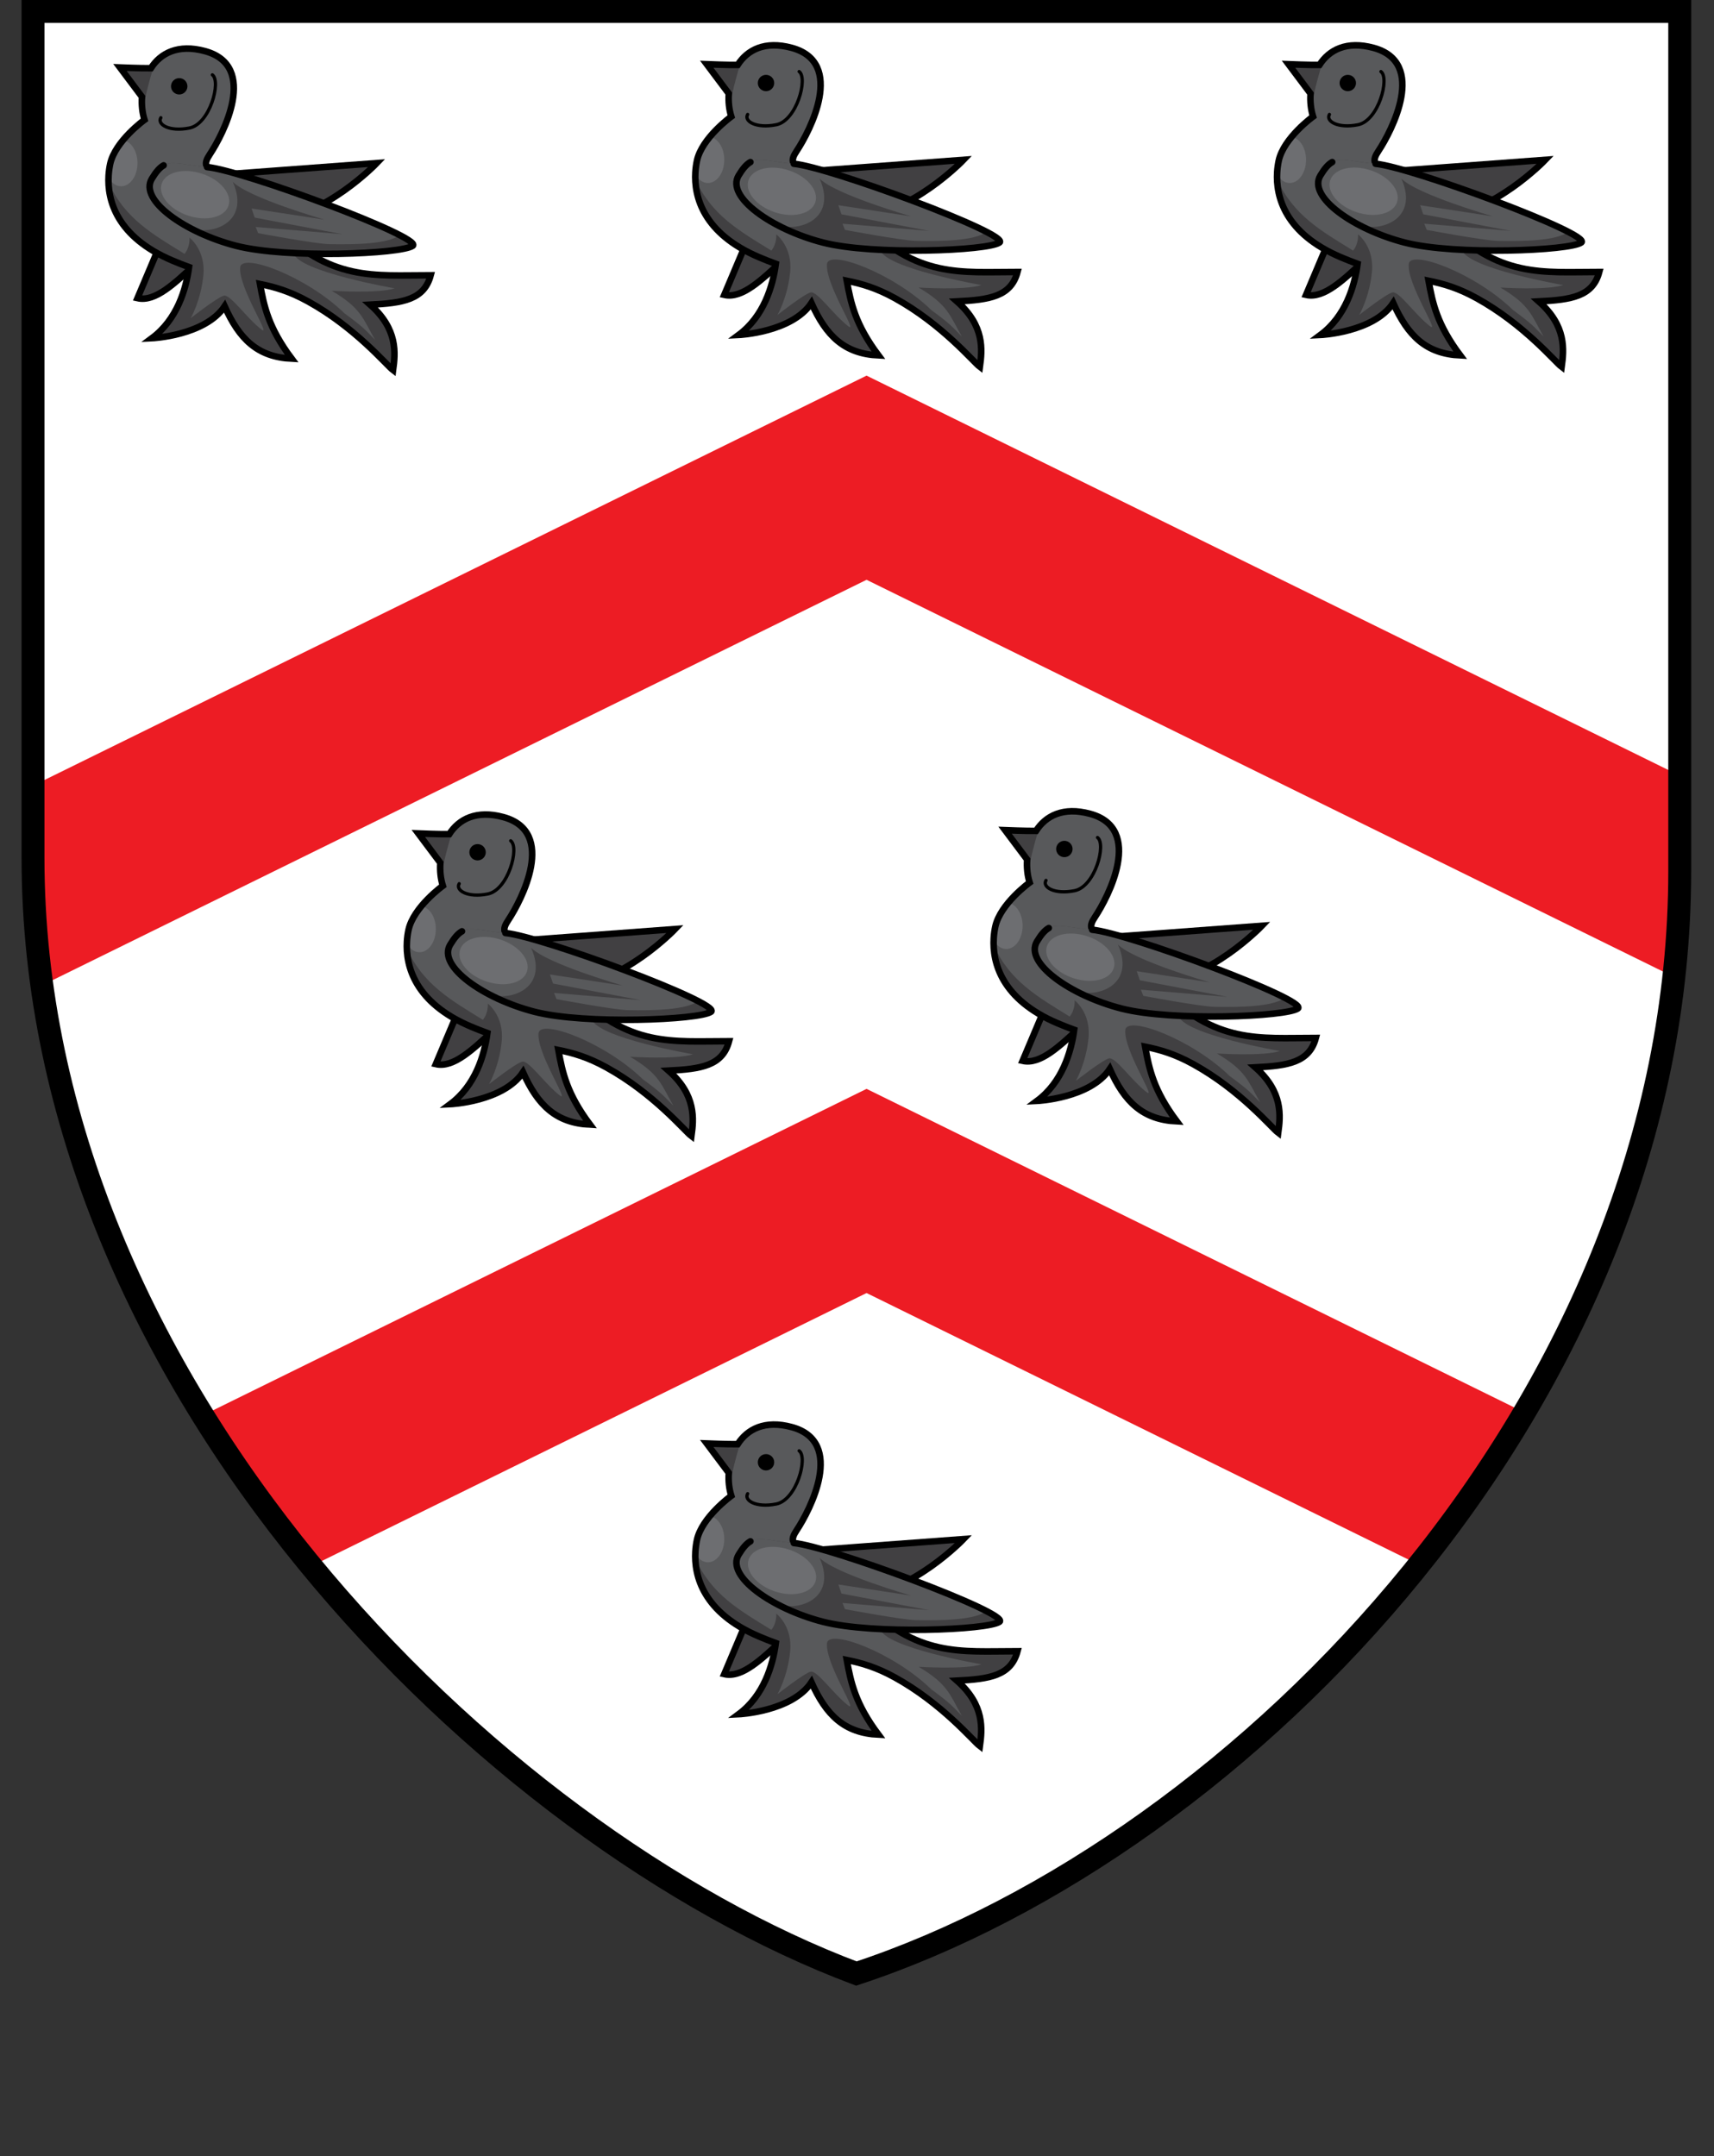 <?xml version="1.0" encoding="utf-8"?>
<!-- Generator: Adobe Illustrator 15.0.0, SVG Export Plug-In  -->
<!DOCTYPE svg PUBLIC "-//W3C//DTD SVG 1.1//EN" "http://www.w3.org/Graphics/SVG/1.1/DTD/svg11.dtd">
<svg version="1.1"
	 xmlns="http://www.w3.org/2000/svg" xmlns:xlink="http://www.w3.org/1999/xlink" xmlns:a="http://ns.adobe.com/AdobeSVGViewerExtensions/3.0/"
	 x="0px" y="0px" width="524px" height="659px" viewBox="0 0 524 659" enable-background="new 0 0 524 659" xml:space="preserve">
<rect x="0" y="0" width="524" height="659" fill="#333333" stroke="none"/>
<defs>
</defs>
<linearGradient id="SVGID_3_" gradientUnits="userSpaceOnUse" x1="37.789" y1="515.304" x2="92.683" y2="536.376">
	<stop  offset="0" style="stop-color:#8B5E3C"/>
	<stop  offset="0.497" style="stop-color:#FDC060"/>
</linearGradient>
<path display="none" fill="url(#SVGID_3_)" stroke="#000000" stroke-width="3" stroke-miterlimit="10" d="M109.092,493.628l-72,70
	c0,0-13.53,0.171-11-15s23-55,23-55s1-8,21-9S109.092,493.628,109.092,493.628z"/>
<linearGradient id="SVGID_4_" gradientUnits="userSpaceOnUse" x1="430.929" y1="536.376" x2="485.824" y2="515.304">
	<stop  offset="0.503" style="stop-color:#FDC060"/>
	<stop  offset="1" style="stop-color:#8B5E3C"/>
</linearGradient>
<path display="none" fill="url(#SVGID_4_)" stroke="#000000" stroke-width="3" stroke-miterlimit="10" d="M414.52,493.628l72,70
	c0,0,13.529,0.171,11-15s-23-55-23-55s-1-8-21-9S414.52,493.628,414.52,493.628z"/>
<linearGradient id="SVGID_5_" gradientUnits="userSpaceOnUse" x1="1.5" y1="461.128" x2="107.092" y2="461.128">
	<stop  offset="0" style="stop-color:#BCBEC0"/>
	<stop  offset="0.333" style="stop-color:#E6E7E8"/>
</linearGradient>
<path display="none" fill="url(#SVGID_5_)" stroke="#000000" stroke-width="3" stroke-miterlimit="10" d="M2.092,456.628
	c0-18,7.316-28,35-28s51,8,51,8l19,57c0,0-71.883-16.141-90.941-9.07S2.092,456.628,2.092,456.628z"/>
<linearGradient id="SVGID_6_" gradientUnits="userSpaceOnUse" x1="416.52" y1="461.128" x2="522.112" y2="461.128">
	<stop  offset="0.632" style="stop-color:#E6E7E8"/>
	<stop  offset="0.687" style="stop-color:#DBDCDD"/>
	<stop  offset="0.793" style="stop-color:#CACBCD"/>
	<stop  offset="0.898" style="stop-color:#BFC1C3"/>
	<stop  offset="1" style="stop-color:#BCBEC0"/>
</linearGradient>
<path display="none" fill="url(#SVGID_6_)" stroke="#000000" stroke-width="3" stroke-miterlimit="10" d="M521.52,456.628
	c0-18-7.316-28-35-28s-51,8-51,8l-19,57c0,0,71.883-16.141,90.941-9.07S521.52,456.628,521.52,456.628z"/>
<path display="none" fill="#FBB040" stroke="#000000" stroke-width="3" stroke-miterlimit="10" d="M2.092,456.628c0,0,8,6,23,6
	c9.731,10.067,11,32,11,58.345c-25-1.345-34-19.345-34-48.345S2.092,456.628,2.092,456.628z"/>
<path display="none" fill="#FBB040" stroke="#000000" stroke-width="3" stroke-miterlimit="10" d="M521.52,456.628c0,0-8,6-23,6
	c-9.731,10.067-11,32-11,58.345c25-1.345,34-19.345,34-48.345S521.52,456.628,521.52,456.628z"/>
<g>
	<defs>
		<path id="SVGID_2_" d="M261.113,3.5H10.092c0,0,0,138.937,0,258.714c0,161.081,140,299,251.714,341
			c118.286-39,251.714-175.92,251.714-337c0-119.778,0-262.714,0-262.714H261.113z"/>
	</defs>
	<use xlink:href="#SVGID_2_"  overflow="visible" fill="#FFFFFF"/>
	<clipPath id="SVGID_7_">
		<use xlink:href="#SVGID_2_"  overflow="visible"/>
	</clipPath>
	<polygon clip-path="url(#SVGID_7_)" fill="#ED1C24" points="10.092,520.529 264.923,395.215 513.52,517.464 513.52,455.06 
		264.923,332.811 10.092,458.125 	"/>
	<polygon clip-path="url(#SVGID_7_)" fill="#ED1C24" points="10.092,302.53 264.923,177.215 513.52,299.464 513.52,237.06 
		264.923,114.811 10.092,240.125 	"/>
	<g clip-path="url(#SVGID_7_)">
		<g>
			<path fill="#414042" stroke="#000000" stroke-width="2" stroke-miterlimit="10" d="M399.282,90.128l15.642-37l57.5-4.272
				c0,0-16.02,16.77-32.76,17.521S410.14,92.628,399.282,90.128z"/>
			<path fill="#414042" d="M488.923,83.128c-17.5,0-30.486,2-47.993-15.5s-23.507-15.5-19.507-21.5s15-27-1.5-31.5
				c-8.229-2.244-13.597,0.611-16.539,5.216c-2.827,0.049-9.461-0.216-9.461-0.216l6.729,8.972
				c-0.166,2.466,0.103,4.909,0.771,7.028c0,0-9,6.5-10.5,13.5c-0.222,1.034-0.399,2.22-0.478,3.519
				c-0.449,7.496,2.431,18.737,19.478,25.981c1.808,0.768,3.506,1.432,5.115,2.014c-0.934,6.852-3.672,16.037-11.365,21.736
				c0,0,16.25-0.75,22.25-9.75c4.5,10,10,15.5,20.5,16c-7.135-9.514-8.456-16.042-9.693-22.822
				c4.566,0.922,9.065,2.217,14.693,5.322c14.5,8,24,19.5,26,21c0.712-5.189,1.5-12.5-7-20
				C480.423,91.628,486.923,90.628,488.923,83.128z"/>
			<path fill="#58595B" d="M458.673,87.878c0,0,14.25,0.922,19.25-0.75c0,0-29.25-5.021-31-10.771
				c-0.088-0.288-0.24-3.345-0.426-3.691c-1.811-1.471-3.661-3.133-5.567-5.038c-17.507-17.5-23.507-15.5-19.507-21.5
				s15-27-1.5-31.5c-7.217-1.968-12.231-0.014-15.341,3.602c-1.776,5.399-3.257,11.733-3.749,14.712
				c0.138,0.931,0.322,1.839,0.59,2.686c0,0-9,6.5-10.5,13.5c-0.222,1.034-0.399,2.22-0.478,3.519
				c-0.041,0.682-0.03,2.135-0.03,2.135c5.008,11.096,13.646,15.88,23.258,21.815c1.768-2.197,1.5-4.969,1.5-4.969s5,3.75,4.25,11.5
				s-3.875,13.125-3.875,13.125s8.125-6.375,10.125-6.875s6.889,6.774,11.5,10.328c3.233,2.49-7-12.713-6.5-18.963
				c0.374-4.678,20.248,2.688,31.875,14.01c6.178,4.529,6.413,5.138,9.375,8.125C468.173,96.378,467.775,93.249,458.673,87.878z"/>
			<path fill="#6D6E71" d="M394.871,41.824c-1.788,2.159-3.389,4.696-3.947,7.304c-0.222,1.034-0.399,2.22-0.478,3.519
				c-0.011,0.183-0.019,0.421-0.022,0.671c0.914,1.597,2.308,2.619,3.87,2.619c2.755,0,4.988-3.171,4.988-7.082
				C399.282,45.221,397.353,42.23,394.871,41.824z"/>
			<path fill="none" stroke="#000000" stroke-width="2" stroke-miterlimit="10" d="M488.923,83.128c-17.5,0-30.486,2-47.993-15.5
				s-23.507-15.5-19.507-21.5s15-27-1.5-31.5c-8.229-2.244-13.597,0.611-16.539,5.216c-2.827,0.049-9.461-0.216-9.461-0.216
				l6.729,8.972c-0.166,2.466,0.103,4.909,0.771,7.028c0,0-9,6.5-10.5,13.5c-0.222,1.034-0.399,2.22-0.478,3.519
				c-0.449,7.496,2.431,18.737,19.478,25.981c1.808,0.768,3.506,1.432,5.115,2.014c-0.934,6.852-3.672,16.037-11.365,21.736
				c0,0,16.25-0.75,22.25-9.75c4.5,10,10,15.5,20.5,16c-7.135-9.514-8.456-16.042-9.693-22.822
				c4.566,0.922,9.065,2.217,14.693,5.322c14.5,8,24,19.5,26,21c0.712-5.189,1.5-12.5-7-20
				C480.423,91.628,486.923,90.628,488.923,83.128z"/>
			<path fill="#414042" d="M403.673,53.628c-3.997,6.583,10.25,16.5,25.75,20.5s50.5,2.5,54,0s-52.26-23.135-62.88-24.067
				S407.923,46.628,403.673,53.628z"/>
			<path fill="#58595B" d="M479.436,70.854c-12.633-6.556-50.353-20.043-58.893-20.793c-10.62-0.933-12.62-3.433-16.87,3.567
				c-2.792,4.598,2.42,10.445,11.449,14.842c5.912,2.878,19.046-0.976,13.286-13.898c4.953,4.954,28.015,11.556,28.015,11.556
				l-22.255-3.401l0.938,2.775l26.817,5.076l-26.5-2.2l0.75,1.887c0,0,17.522,3.281,21.75,3.363
				C465.917,73.783,475.949,73.579,479.436,70.854z"/>
			
				<ellipse transform="matrix(0.95 0.312 -0.312 0.95 39.093 -127.204)" fill="#6D6E71" cx="416.892" cy="58.512" rx="10.75" ry="6.75"/>
			<path fill="none" stroke="#000000" stroke-width="2" stroke-linecap="round" stroke-linejoin="round" stroke-miterlimit="10" d="
				M407.275,49.542c-1.199,0.678-2.294,1.932-3.602,4.086c-3.997,6.583,10.25,16.5,25.75,20.5s50.5,2.5,54,0
				s-52.26-23.135-62.88-24.067"/>
			<ellipse cx="412.041" cy="25.378" rx="2.509" ry="2.5"/>
			<path fill="none" stroke="#000000" stroke-linecap="round" stroke-miterlimit="10" d="M422.173,21.878c2.75,2-0.75,15-7,16.25
				s-9.961-1.145-8.75-3.145"/>
		</g>
		<g>
			<path fill="#414042" stroke="#000000" stroke-width="2" stroke-miterlimit="10" d="M221.424,90.128l15.642-37l57.5-4.272
				c0,0-16.02,16.77-32.76,17.521S232.283,92.628,221.424,90.128z"/>
			<path fill="#414042" d="M311.066,83.128c-17.5,0-30.486,2-47.993-15.5s-23.507-15.5-19.507-21.5s15-27-1.5-31.5
				c-8.229-2.244-13.597,0.611-16.539,5.216c-2.827,0.049-9.461-0.216-9.461-0.216l6.729,8.972
				c-0.166,2.466,0.103,4.909,0.771,7.028c0,0-9,6.5-10.5,13.5c-0.222,1.034-0.399,2.22-0.478,3.519
				c-0.449,7.496,2.431,18.737,19.478,25.981c1.808,0.768,3.506,1.432,5.115,2.014c-0.934,6.852-3.672,16.037-11.365,21.736
				c0,0,16.25-0.75,22.25-9.75c4.5,10,10,15.5,20.5,16c-7.135-9.514-8.456-16.042-9.693-22.822
				c4.566,0.922,9.065,2.217,14.693,5.322c14.5,8,24,19.5,26,21c0.712-5.189,1.5-12.5-7-20
				C302.566,91.628,309.066,90.628,311.066,83.128z"/>
			<path fill="#58595B" d="M280.816,87.878c0,0,14.25,0.922,19.25-0.75c0,0-29.25-5.021-31-10.771
				c-0.088-0.288-0.24-3.345-0.426-3.691c-1.811-1.471-3.661-3.133-5.567-5.038c-17.507-17.5-23.507-15.5-19.507-21.5
				s15-27-1.5-31.5c-7.217-1.968-12.231-0.014-15.341,3.602c-1.776,5.399-3.257,11.733-3.749,14.712
				c0.138,0.931,0.322,1.839,0.59,2.686c0,0-9,6.5-10.5,13.5c-0.222,1.034-0.399,2.22-0.478,3.519
				c-0.041,0.682-0.03,2.135-0.03,2.135c5.008,11.096,13.646,15.88,23.258,21.815c1.768-2.197,1.5-4.969,1.5-4.969s5,3.75,4.25,11.5
				s-3.875,13.125-3.875,13.125s8.125-6.375,10.125-6.875s6.889,6.774,11.5,10.328c3.233,2.49-7-12.713-6.5-18.963
				c0.374-4.678,20.248,2.688,31.875,14.01c6.178,4.529,6.413,5.138,9.375,8.125C290.316,96.378,289.917,93.249,280.816,87.878z"/>
			<path fill="#6D6E71" d="M217.013,41.824c-1.788,2.159-3.389,4.696-3.947,7.304c-0.222,1.034-0.399,2.22-0.478,3.519
				c-0.011,0.183-0.019,0.421-0.022,0.671c0.914,1.597,2.308,2.619,3.87,2.619c2.755,0,4.988-3.171,4.988-7.082
				C221.424,45.221,219.496,42.23,217.013,41.824z"/>
			<path fill="none" stroke="#000000" stroke-width="2" stroke-miterlimit="10" d="M311.066,83.128c-17.5,0-30.486,2-47.993-15.5
				s-23.507-15.5-19.507-21.5s15-27-1.5-31.5c-8.229-2.244-13.597,0.611-16.539,5.216c-2.827,0.049-9.461-0.216-9.461-0.216
				l6.729,8.972c-0.166,2.466,0.103,4.909,0.771,7.028c0,0-9,6.5-10.5,13.5c-0.222,1.034-0.399,2.22-0.478,3.519
				c-0.449,7.496,2.431,18.737,19.478,25.981c1.808,0.768,3.506,1.432,5.115,2.014c-0.934,6.852-3.672,16.037-11.365,21.736
				c0,0,16.25-0.75,22.25-9.75c4.5,10,10,15.5,20.5,16c-7.135-9.514-8.456-16.042-9.693-22.822
				c4.566,0.922,9.065,2.217,14.693,5.322c14.5,8,24,19.5,26,21c0.712-5.189,1.5-12.5-7-20
				C302.566,91.628,309.066,90.628,311.066,83.128z"/>
			<path fill="#414042" d="M225.816,53.628c-3.997,6.583,10.25,16.5,25.75,20.5s50.5,2.5,54,0s-52.26-23.135-62.88-24.067
				S230.066,46.628,225.816,53.628z"/>
			<path fill="#58595B" d="M301.579,70.854c-12.633-6.556-50.353-20.043-58.893-20.793c-10.62-0.933-12.62-3.433-16.87,3.567
				c-2.792,4.598,2.42,10.445,11.449,14.842c5.912,2.878,19.046-0.976,13.286-13.898c4.953,4.954,28.015,11.556,28.015,11.556
				l-22.255-3.401l0.938,2.775l26.817,5.076l-26.5-2.2l0.75,1.887c0,0,17.522,3.281,21.75,3.363
				C288.06,73.783,298.091,73.579,301.579,70.854z"/>
			
				<ellipse transform="matrix(0.95 0.312 -0.312 0.95 30.206 -71.688)" fill="#6D6E71" cx="239.035" cy="58.512" rx="10.75" ry="6.75"/>
			<path fill="none" stroke="#000000" stroke-width="2" stroke-linecap="round" stroke-linejoin="round" stroke-miterlimit="10" d="
				M229.417,49.542c-1.199,0.678-2.294,1.932-3.602,4.086c-3.997,6.583,10.25,16.5,25.75,20.5s50.5,2.5,54,0
				s-52.26-23.135-62.88-24.067"/>
			<ellipse cx="234.184" cy="25.378" rx="2.509" ry="2.5"/>
			<path fill="none" stroke="#000000" stroke-linecap="round" stroke-miterlimit="10" d="M244.316,21.878c2.75,2-0.75,15-7,16.25
				s-9.961-1.145-8.75-3.145"/>
		</g>
		<g>
			<path fill="#414042" stroke="#000000" stroke-width="2" stroke-miterlimit="10" d="M221.424,511.698l15.642-37l57.5-4.271
				c0,0-16.02,16.77-32.76,17.521S232.283,514.198,221.424,511.698z"/>
			<path fill="#414042" d="M311.066,504.698c-17.5,0-30.486,2-47.993-15.5s-23.507-15.5-19.507-21.5s15-27-1.5-31.5
				c-8.229-2.244-13.597,0.611-16.539,5.217c-2.827,0.049-9.461-0.217-9.461-0.217l6.729,8.973
				c-0.166,2.466,0.103,4.908,0.771,7.027c0,0-9,6.5-10.5,13.5c-0.222,1.034-0.399,2.221-0.478,3.52
				c-0.449,7.496,2.431,18.736,19.478,25.98c1.808,0.768,3.506,1.432,5.115,2.014c-0.934,6.852-3.672,16.037-11.365,21.736
				c0,0,16.25-0.75,22.25-9.75c4.5,10,10,15.5,20.5,16c-7.135-9.514-8.456-16.041-9.693-22.822
				c4.566,0.922,9.065,2.217,14.693,5.322c14.5,8,24,19.5,26,21c0.712-5.189,1.5-12.5-7-20
				C302.566,513.198,309.066,512.198,311.066,504.698z"/>
			<path fill="#58595B" d="M280.816,509.448c0,0,14.25,0.922,19.25-0.75c0,0-29.25-5.02-31-10.77
				c-0.088-0.289-0.24-3.346-0.426-3.691c-1.811-1.471-3.661-3.133-5.567-5.039c-17.507-17.5-23.507-15.5-19.507-21.5
				s15-27-1.5-31.5c-7.217-1.967-12.231-0.014-15.341,3.603c-1.776,5.399-3.257,11.733-3.749,14.712
				c0.138,0.932,0.322,1.84,0.59,2.686c0,0-9,6.5-10.5,13.5c-0.222,1.034-0.399,2.221-0.478,3.52
				c-0.041,0.682-0.03,2.135-0.03,2.135c5.008,11.096,13.646,15.881,23.258,21.814c1.768-2.197,1.5-4.969,1.5-4.969
				s5,3.75,4.25,11.5s-3.875,13.125-3.875,13.125s8.125-6.375,10.125-6.875s6.889,6.775,11.5,10.328c3.233,2.49-7-12.713-6.5-18.963
				c0.374-4.678,20.248,2.688,31.875,14.01c6.178,4.529,6.413,5.139,9.375,8.125C290.316,517.948,289.917,514.819,280.816,509.448z"
				/>
			<path fill="#6D6E71" d="M217.013,463.396c-1.788,2.158-3.389,4.695-3.947,7.303c-0.222,1.034-0.399,2.221-0.478,3.52
				c-0.011,0.183-0.019,0.422-0.022,0.672c0.914,1.597,2.308,2.619,3.87,2.619c2.755,0,4.988-3.172,4.988-7.082
				C221.424,466.792,219.496,463.802,217.013,463.396z"/>
			<path fill="none" stroke="#000000" stroke-width="2" stroke-miterlimit="10" d="M311.066,504.698c-17.5,0-30.486,2-47.993-15.5
				s-23.507-15.5-19.507-21.5s15-27-1.5-31.5c-8.229-2.244-13.597,0.611-16.539,5.217c-2.827,0.049-9.461-0.217-9.461-0.217
				l6.729,8.973c-0.166,2.466,0.103,4.908,0.771,7.027c0,0-9,6.5-10.5,13.5c-0.222,1.034-0.399,2.221-0.478,3.52
				c-0.449,7.496,2.431,18.736,19.478,25.98c1.808,0.768,3.506,1.432,5.115,2.014c-0.934,6.852-3.672,16.037-11.365,21.736
				c0,0,16.25-0.75,22.25-9.75c4.5,10,10,15.5,20.5,16c-7.135-9.514-8.456-16.041-9.693-22.822
				c4.566,0.922,9.065,2.217,14.693,5.322c14.5,8,24,19.5,26,21c0.712-5.189,1.5-12.5-7-20
				C302.566,513.198,309.066,512.198,311.066,504.698z"/>
			<path fill="#414042" d="M225.816,475.198c-3.997,6.584,10.25,16.5,25.75,20.5s50.5,2.5,54,0s-52.26-23.135-62.88-24.066
				C232.066,470.698,230.066,468.198,225.816,475.198z"/>
			<path fill="#58595B" d="M301.579,492.425c-12.633-6.557-50.353-20.043-58.893-20.793c-10.62-0.934-12.62-3.434-16.87,3.566
				c-2.792,4.599,2.42,10.445,11.449,14.843c5.912,2.878,19.046-0.976,13.286-13.897c4.953,4.953,28.015,11.555,28.015,11.555
				l-22.255-3.4l0.938,2.775l26.817,5.076l-26.5-2.201l0.75,1.887c0,0,17.522,3.281,21.75,3.363
				C288.06,495.354,298.091,495.149,301.579,492.425z"/>
			
				<ellipse transform="matrix(0.95 0.312 -0.312 0.95 161.794 -50.625)" fill="#6D6E71" cx="239.035" cy="480.083" rx="10.75" ry="6.75"/>
			<path fill="none" stroke="#000000" stroke-width="2" stroke-linecap="round" stroke-linejoin="round" stroke-miterlimit="10" d="
				M229.417,471.112c-1.199,0.678-2.294,1.932-3.602,4.086c-3.997,6.584,10.25,16.5,25.75,20.5s50.5,2.5,54,0
				s-52.26-23.135-62.88-24.066"/>
			<ellipse cx="234.184" cy="446.948" rx="2.509" ry="2.5"/>
			<path fill="none" stroke="#000000" stroke-linecap="round" stroke-miterlimit="10" d="M244.316,443.448c2.75,2-0.75,15-7,16.25
				s-9.961-1.145-8.75-3.145"/>
		</g>
		<g>
			<path fill="#414042" stroke="#000000" stroke-width="2" stroke-miterlimit="10" d="M42.032,91.128l15.642-37l57.5-4.272
				c0,0-16.02,16.77-32.76,17.521S52.89,93.628,42.032,91.128z"/>
			<path fill="#414042" d="M131.673,84.128c-17.5,0-30.486,2-47.993-15.5s-23.507-15.5-19.507-21.5s15-27-1.5-31.5
				c-8.229-2.244-13.597,0.611-16.539,5.216c-2.827,0.049-9.461-0.216-9.461-0.216l6.729,8.972
				c-0.166,2.466,0.103,4.909,0.771,7.028c0,0-9,6.5-10.5,13.5c-0.222,1.034-0.399,2.22-0.478,3.519
				c-0.449,7.496,2.431,18.737,19.478,25.981c1.808,0.768,3.506,1.432,5.115,2.014c-0.934,6.852-3.672,16.037-11.365,21.736
				c0,0,16.25-0.75,22.25-9.75c4.5,10,10,15.5,20.5,16c-7.135-9.514-8.456-16.042-9.693-22.822
				c4.566,0.922,9.065,2.217,14.693,5.322c14.5,8,24,19.5,26,21c0.712-5.189,1.5-12.5-7-20
				C123.173,92.628,129.673,91.628,131.673,84.128z"/>
			<path fill="#58595B" d="M101.423,88.878c0,0,14.25,0.922,19.25-0.75c0,0-29.25-5.021-31-10.771
				c-0.088-0.288-0.24-3.345-0.426-3.691c-1.811-1.471-3.661-3.133-5.567-5.038c-17.507-17.5-23.507-15.5-19.507-21.5
				s15-27-1.5-31.5c-7.217-1.968-12.231-0.014-15.341,3.602c-1.776,5.399-3.257,11.733-3.749,14.712
				c0.138,0.931,0.322,1.839,0.59,2.686c0,0-9,6.5-10.5,13.5c-0.222,1.034-0.399,2.22-0.478,3.519
				c-0.041,0.682-0.03,2.135-0.03,2.135c5.008,11.096,13.646,15.88,23.258,21.815c1.768-2.197,1.5-4.969,1.5-4.969s5,3.75,4.25,11.5
				s-3.875,13.125-3.875,13.125s8.125-6.375,10.125-6.875s6.889,6.774,11.5,10.328c3.233,2.49-7-12.713-6.5-18.963
				c0.374-4.678,20.248,2.688,31.875,14.01c6.178,4.529,6.413,5.138,9.375,8.125C110.923,97.378,110.525,94.249,101.423,88.878z"/>
			<path fill="#6D6E71" d="M37.621,42.824c-1.788,2.159-3.389,4.696-3.947,7.304c-0.222,1.034-0.399,2.22-0.478,3.519
				c-0.011,0.183-0.019,0.421-0.022,0.671c0.914,1.597,2.308,2.619,3.87,2.619c2.755,0,4.988-3.171,4.988-7.082
				C42.032,46.221,40.103,43.23,37.621,42.824z"/>
			<path fill="none" stroke="#000000" stroke-width="2" stroke-miterlimit="10" d="M131.673,84.128c-17.5,0-30.486,2-47.993-15.5
				s-23.507-15.5-19.507-21.5s15-27-1.5-31.5c-8.229-2.244-13.597,0.611-16.539,5.216c-2.827,0.049-9.461-0.216-9.461-0.216
				l6.729,8.972c-0.166,2.466,0.103,4.909,0.771,7.028c0,0-9,6.5-10.5,13.5c-0.222,1.034-0.399,2.22-0.478,3.519
				c-0.449,7.496,2.431,18.737,19.478,25.981c1.808,0.768,3.506,1.432,5.115,2.014c-0.934,6.852-3.672,16.037-11.365,21.736
				c0,0,16.25-0.75,22.25-9.75c4.5,10,10,15.5,20.5,16c-7.135-9.514-8.456-16.042-9.693-22.822
				c4.566,0.922,9.065,2.217,14.693,5.322c14.5,8,24,19.5,26,21c0.712-5.189,1.5-12.5-7-20
				C123.173,92.628,129.673,91.628,131.673,84.128z"/>
			<path fill="#414042" d="M46.423,54.628c-3.997,6.583,10.25,16.5,25.75,20.5s50.5,2.5,54,0s-52.26-23.135-62.88-24.067
				S50.673,47.628,46.423,54.628z"/>
			<path fill="#58595B" d="M122.186,71.854c-12.633-6.556-50.353-20.043-58.893-20.793c-10.62-0.933-12.62-3.433-16.87,3.567
				c-2.792,4.598,2.42,10.445,11.449,14.842c5.912,2.878,19.046-0.976,13.286-13.898c4.953,4.954,28.015,11.556,28.015,11.556
				l-22.255-3.401l0.938,2.775l26.817,5.076l-26.5-2.2l0.75,1.887c0,0,17.522,3.281,21.75,3.363
				C108.667,74.783,118.699,74.579,122.186,71.854z"/>
			
				<ellipse transform="matrix(0.95 0.312 -0.312 0.95 21.556 -15.643)" fill="#6D6E71" cx="59.642" cy="59.512" rx="10.75" ry="6.75"/>
			<path fill="none" stroke="#000000" stroke-width="2" stroke-linecap="round" stroke-linejoin="round" stroke-miterlimit="10" d="
				M50.025,50.542c-1.199,0.678-2.294,1.932-3.602,4.086c-3.997,6.583,10.25,16.5,25.75,20.5s50.5,2.5,54,0
				s-52.26-23.135-62.88-24.067"/>
			<ellipse cx="54.791" cy="26.378" rx="2.509" ry="2.5"/>
			<path fill="none" stroke="#000000" stroke-linecap="round" stroke-miterlimit="10" d="M64.923,22.878c2.75,2-0.75,15-7,16.25
				s-9.961-1.145-8.75-3.145"/>
		</g>
		<g>
			<path fill="#414042" stroke="#000000" stroke-width="2" stroke-miterlimit="10" d="M312.634,324.244l15.643-37l57.5-4.272
				c0,0-16.02,16.77-32.76,17.521S323.494,326.744,312.634,324.244z"/>
			<path fill="#414042" d="M402.277,317.244c-17.5,0-30.486,2-47.994-15.5c-17.506-17.5-23.506-15.5-19.506-21.5s15-27-1.5-31.5
				c-8.23-2.244-13.598,0.611-16.539,5.216c-2.828,0.049-9.461-0.216-9.461-0.216l6.729,8.972c-0.166,2.466,0.102,4.909,0.771,7.028
				c0,0-9,6.5-10.5,13.5c-0.223,1.034-0.4,2.22-0.479,3.519c-0.449,7.496,2.432,18.737,19.479,25.981
				c1.807,0.768,3.506,1.432,5.115,2.014c-0.934,6.852-3.672,16.037-11.365,21.736c0,0,16.25-0.75,22.25-9.75
				c4.5,10,10,15.5,20.5,16c-7.135-9.514-8.457-16.042-9.693-22.822c4.566,0.922,9.064,2.217,14.693,5.322c14.5,8,24,19.5,26,21
				c0.711-5.189,1.5-12.5-7-20C393.777,325.744,400.277,324.744,402.277,317.244z"/>
			<path fill="#58595B" d="M372.027,321.994c0,0,14.25,0.922,19.25-0.75c0,0-29.25-5.021-31-10.771
				c-0.088-0.288-0.24-3.345-0.426-3.691c-1.811-1.471-3.662-3.133-5.568-5.038c-17.506-17.5-23.506-15.5-19.506-21.5
				s15-27-1.5-31.5c-7.217-1.968-12.232-0.014-15.342,3.602c-1.775,5.399-3.256,11.733-3.748,14.712
				c0.137,0.931,0.322,1.839,0.59,2.686c0,0-9,6.5-10.5,13.5c-0.223,1.034-0.4,2.22-0.479,3.519
				c-0.041,0.682-0.029,2.135-0.029,2.135c5.008,11.096,13.646,15.88,23.258,21.815c1.768-2.197,1.5-4.969,1.5-4.969
				s5,3.75,4.25,11.5s-3.875,13.125-3.875,13.125s8.125-6.375,10.125-6.875s6.889,6.774,11.5,10.328c3.232,2.49-7-12.713-6.5-18.963
				c0.373-4.678,20.248,2.688,31.875,14.01c6.178,4.529,6.412,5.138,9.375,8.125C381.527,330.494,381.128,327.365,372.027,321.994z"
				/>
			<path fill="#6D6E71" d="M308.224,275.94c-1.789,2.159-3.389,4.696-3.947,7.304c-0.223,1.034-0.4,2.22-0.479,3.519
				c-0.01,0.183-0.018,0.421-0.021,0.671c0.914,1.597,2.307,2.619,3.869,2.619c2.756,0,4.988-3.171,4.988-7.082
				C312.634,279.337,310.707,276.347,308.224,275.94z"/>
			<path fill="none" stroke="#000000" stroke-width="2" stroke-miterlimit="10" d="M402.277,317.244c-17.5,0-30.486,2-47.994-15.5
				c-17.506-17.5-23.506-15.5-19.506-21.5s15-27-1.5-31.5c-8.23-2.244-13.598,0.611-16.539,5.216
				c-2.828,0.049-9.461-0.216-9.461-0.216l6.729,8.972c-0.166,2.466,0.102,4.909,0.771,7.028c0,0-9,6.5-10.5,13.5
				c-0.223,1.034-0.4,2.22-0.479,3.519c-0.449,7.496,2.432,18.737,19.479,25.981c1.807,0.768,3.506,1.432,5.115,2.014
				c-0.934,6.852-3.672,16.037-11.365,21.736c0,0,16.25-0.75,22.25-9.75c4.5,10,10,15.5,20.5,16
				c-7.135-9.514-8.457-16.042-9.693-22.822c4.566,0.922,9.064,2.217,14.693,5.322c14.5,8,24,19.5,26,21c0.711-5.189,1.5-12.5-7-20
				C393.777,325.744,400.277,324.744,402.277,317.244z"/>
			<path fill="#414042" d="M317.027,287.744c-3.998,6.583,10.25,16.5,25.75,20.5s50.5,2.5,54,0s-52.26-23.135-62.881-24.067
				C323.277,283.244,321.277,280.744,317.027,287.744z"/>
			<path fill="#58595B" d="M392.789,304.97c-12.633-6.556-50.352-20.043-58.893-20.793c-10.619-0.933-12.619-3.433-16.869,3.567
				c-2.793,4.598,2.42,10.445,11.449,14.842c5.912,2.878,19.045-0.976,13.285-13.898c4.953,4.954,28.016,11.556,28.016,11.556
				l-22.256-3.401l0.938,2.775l26.818,5.076l-26.5-2.2l0.75,1.887c0,0,17.521,3.281,21.75,3.363
				C379.271,307.899,389.302,307.695,392.789,304.97z"/>
			
				<ellipse transform="matrix(0.95 0.312 -0.312 0.95 107.84 -88.461)" fill="#6D6E71" cx="330.246" cy="292.628" rx="10.75" ry="6.75"/>
			<path fill="none" stroke="#000000" stroke-width="2" stroke-linecap="round" stroke-linejoin="round" stroke-miterlimit="10" d="
				M320.628,283.658c-1.199,0.678-2.295,1.932-3.602,4.086c-3.998,6.583,10.25,16.5,25.75,20.5s50.5,2.5,54,0
				s-52.26-23.135-62.881-24.067"/>
			<ellipse cx="325.394" cy="259.494" rx="2.51" ry="2.5"/>
			<path fill="none" stroke="#000000" stroke-linecap="round" stroke-miterlimit="10" d="M335.527,255.994c2.75,2-0.75,15-7,16.25
				s-9.961-1.145-8.75-3.145"/>
		</g>
		<g>
			<path fill="#414042" stroke="#000000" stroke-width="2" stroke-miterlimit="10" d="M133.242,325.244l15.642-37l57.5-4.272
				c0,0-16.02,16.77-32.76,17.521S144.1,327.744,133.242,325.244z"/>
			<path fill="#414042" d="M222.883,318.244c-17.5,0-30.486,2-47.993-15.5s-23.507-15.5-19.507-21.5s15-27-1.5-31.5
				c-8.229-2.244-13.597,0.611-16.539,5.216c-2.827,0.049-9.461-0.216-9.461-0.216l6.729,8.972
				c-0.166,2.466,0.103,4.909,0.771,7.028c0,0-9,6.5-10.5,13.5c-0.222,1.034-0.399,2.22-0.478,3.519
				c-0.449,7.496,2.431,18.737,19.478,25.981c1.808,0.768,3.506,1.432,5.115,2.014c-0.934,6.852-3.672,16.037-11.365,21.736
				c0,0,16.25-0.75,22.25-9.75c4.5,10,10,15.5,20.5,16c-7.135-9.514-8.456-16.042-9.693-22.822
				c4.566,0.922,9.065,2.217,14.693,5.322c14.5,8,24,19.5,26,21c0.712-5.189,1.5-12.5-7-20
				C214.383,326.744,220.883,325.744,222.883,318.244z"/>
			<path fill="#58595B" d="M192.633,322.994c0,0,14.25,0.922,19.25-0.75c0,0-29.25-5.021-31-10.771
				c-0.088-0.288-0.24-3.345-0.426-3.691c-1.811-1.471-3.661-3.133-5.567-5.038c-17.507-17.5-23.507-15.5-19.507-21.5
				s15-27-1.5-31.5c-7.217-1.968-12.231-0.014-15.341,3.602c-1.776,5.399-3.257,11.733-3.749,14.712
				c0.138,0.931,0.322,1.839,0.59,2.686c0,0-9,6.5-10.5,13.5c-0.222,1.034-0.399,2.22-0.478,3.519
				c-0.041,0.682-0.03,2.135-0.03,2.135c5.008,11.096,13.646,15.88,23.258,21.815c1.768-2.197,1.5-4.969,1.5-4.969s5,3.75,4.25,11.5
				s-3.875,13.125-3.875,13.125s8.125-6.375,10.125-6.875s6.889,6.774,11.5,10.328c3.233,2.49-7-12.713-6.5-18.963
				c0.374-4.678,20.248,2.688,31.875,14.01c6.178,4.529,6.413,5.138,9.375,8.125C202.133,331.494,201.735,328.365,192.633,322.994z"
				/>
			<path fill="#6D6E71" d="M128.831,276.94c-1.788,2.159-3.389,4.696-3.947,7.304c-0.222,1.034-0.399,2.22-0.478,3.519
				c-0.011,0.183-0.019,0.421-0.022,0.671c0.914,1.597,2.308,2.619,3.87,2.619c2.755,0,4.988-3.171,4.988-7.082
				C133.242,280.337,131.313,277.347,128.831,276.94z"/>
			<path fill="none" stroke="#000000" stroke-width="2" stroke-miterlimit="10" d="M222.883,318.244c-17.5,0-30.486,2-47.993-15.5
				s-23.507-15.5-19.507-21.5s15-27-1.5-31.5c-8.229-2.244-13.597,0.611-16.539,5.216c-2.827,0.049-9.461-0.216-9.461-0.216
				l6.729,8.972c-0.166,2.466,0.103,4.909,0.771,7.028c0,0-9,6.5-10.5,13.5c-0.222,1.034-0.399,2.22-0.478,3.519
				c-0.449,7.496,2.431,18.737,19.478,25.981c1.808,0.768,3.506,1.432,5.115,2.014c-0.934,6.852-3.672,16.037-11.365,21.736
				c0,0,16.25-0.75,22.25-9.75c4.5,10,10,15.5,20.5,16c-7.135-9.514-8.456-16.042-9.693-22.822
				c4.566,0.922,9.065,2.217,14.693,5.322c14.5,8,24,19.5,26,21c0.712-5.189,1.5-12.5-7-20
				C214.383,326.744,220.883,325.744,222.883,318.244z"/>
			<path fill="#414042" d="M137.633,288.744c-3.997,6.583,10.25,16.5,25.75,20.5s50.5,2.5,54,0s-52.26-23.135-62.88-24.067
				S141.883,281.744,137.633,288.744z"/>
			<path fill="#58595B" d="M213.396,305.97c-12.633-6.556-50.353-20.043-58.893-20.793c-10.62-0.933-12.62-3.433-16.87,3.567
				c-2.792,4.598,2.42,10.445,11.449,14.842c5.912,2.878,19.046-0.976,13.286-13.898c4.953,4.954,28.015,11.556,28.015,11.556
				l-22.255-3.401l0.938,2.775l26.817,5.076l-26.5-2.2l0.75,1.887c0,0,17.522,3.281,21.75,3.363
				C199.877,308.899,209.909,308.695,213.396,305.97z"/>
			
				<ellipse transform="matrix(0.95 0.312 -0.312 0.95 99.189 -32.416)" fill="#6D6E71" cx="150.852" cy="293.628" rx="10.75" ry="6.75"/>
			<path fill="none" stroke="#000000" stroke-width="2" stroke-linecap="round" stroke-linejoin="round" stroke-miterlimit="10" d="
				M141.235,284.658c-1.199,0.678-2.294,1.932-3.602,4.086c-3.997,6.583,10.25,16.5,25.75,20.5s50.5,2.5,54,0
				s-52.26-23.135-62.88-24.067"/>
			<ellipse cx="146.001" cy="260.494" rx="2.509" ry="2.5"/>
			<path fill="none" stroke="#000000" stroke-linecap="round" stroke-miterlimit="10" d="M156.133,256.994c2.75,2-0.75,15-7,16.25
				s-9.961-1.145-8.75-3.145"/>
		</g>
	</g>
	<use xlink:href="#SVGID_2_"  overflow="visible" fill="none" stroke="#000000" stroke-width="7" stroke-miterlimit="10"/>
</g>
<radialGradient id="SVGID_8_" cx="261.806" cy="575.523" r="180.594" gradientUnits="userSpaceOnUse">
	<stop  offset="0.632" style="stop-color:#FFFFFF"/>
	<stop  offset="0.705" style="stop-color:#F4F5F5"/>
	<stop  offset="0.855" style="stop-color:#EAEBEB"/>
	<stop  offset="1" style="stop-color:#E6E7E8"/>
</radialGradient>
<path display="none" fill="url(#SVGID_8_)" stroke="#000000" stroke-width="3" stroke-miterlimit="10" d="M474.52,493.628
	c0,0-35,101-212.714,101s-212.714-101-212.714-101s-32,43-29,61S84.52,657.416,261.806,657.416S500.52,572.628,503.52,554.628
	S474.52,493.628,474.52,493.628z"/>
<g display="none">
	<path fill="none" d="M20.092,554.628c3,18,64.428,102.788,241.714,102.788S500.52,572.628,503.52,554.628"/>
	<path display="inline" d="M72.568,592.091l3.99-1.638l0.245,0.097c0.067,0.022,0.189,0.107,0.369,0.255
		c0.089,0.074,0.192,0.147,0.31,0.22c1.064,0.658,2.143,0.711,3.235,0.156c1.092-0.554,2.515-1.878,4.27-3.973l14.541-17.323
		c-2.012-1.244-4.096-1.511-6.25-0.801c-2.155,0.711-3.968,2.256-5.439,4.637l-0.273,0.44l-4.008,0.128
		c5.411-7.615,12.034-9.001,19.868-4.157l4.234,2.619c3.262,2.017,5.102,4.305,5.518,6.864c0.416,2.559-0.542,5.724-2.874,9.494
		c-3.779,6.111-8.278,9.942-13.498,11.493c-5.22,1.552-10.544,0.647-15.975-2.71c-0.225-0.14-0.667-0.44-1.325-0.903L72.568,592.091
		z M79.42,592.834l2.236,2.214c1.209,1.211,2.547,2.269,4.012,3.175c2.012,1.244,3.813,1.836,5.404,1.774
		c1.59-0.061,3.485-0.798,5.683-2.212c3.873-2.485,7.145-5.888,9.815-10.207c4.118-6.659,3.491-11.65-1.881-14.972l-1.832-1.133
		l-11.755,13.999c-2.129,2.547-3.987,4.318-5.575,5.314C83.939,591.783,81.903,592.465,79.42,592.834z"/>
	<path display="inline" d="M102.137,609.414l3.765-2.159l0.267,0.119c1.592,0.716,2.893,0.757,3.9,0.124
		c1.008-0.632,2.42-2.383,4.238-5.253l11.683-18.365c-2.159-0.969-4.259-0.96-6.301,0.027c-2.042,0.988-3.637,2.758-4.783,5.312
		l-0.212,0.473l-3.957,0.653c2.213-4.229,4.903-6.881,8.068-7.959c3.165-1.077,6.938-0.633,11.317,1.333l9.24,4.149l-4.132,5.461
		l-0.99-0.445c0.335-0.521,0.602-1.005,0.802-1.449c0.509-1.133,0.386-2.128-0.369-2.983c-0.755-0.856-2.384-1.847-4.888-2.971
		l-0.487-0.219l-7.542,11.918l7.009,3.147l-2.598,1.495c-2.192-1.483-3.717-2.418-4.576-2.804l-0.786-0.353l-1.372,2.172
		c-1.537,2.441-3.022,4.257-4.456,5.445c-1.434,1.188-3.316,2.163-5.646,2.924l7.36,3.795l1.621,0.806
		c1.708,0.767,3.663,0.688,5.865-0.236l-1.024,1.608c-3.007,1.735-5.328,2.235-6.962,1.502l-0.713-0.347L102.137,609.414z"/>
	<path display="inline" d="M134.101,623.374c-2.677-0.904-4.411-2.759-5.203-5.565c-0.792-2.807-0.529-6.161,0.789-10.063
		c1.977-5.854,5.184-10.497,9.621-13.928c4.438-3.43,8.604-4.487,12.499-3.172c2.655,0.896,4.379,2.728,5.172,5.492
		c0.793,2.766,0.542,6.07-0.756,9.913c-2.062,6.108-5.264,10.86-9.604,14.256C142.277,623.704,138.105,624.726,134.101,623.374z
		 M135.25,622.069c2.829,0.955,5.946-0.273,9.352-3.688c3.406-3.414,6.078-7.987,8.018-13.722
		c2.451-7.271,1.834-11.528-1.851-12.772c-2.83-0.955-5.945,0.25-9.346,3.615c-3.401,3.365-6.059,7.878-7.974,13.537
		C130.943,616.475,131.543,620.817,135.25,622.069z"/>
	<path display="inline" d="M186.648,635.697l3-3.112l0.222,0.03c0.057,0.008,0.173,0.048,0.349,0.119
		c0.187,0.073,0.4,0.126,0.639,0.159c1.161,0.158,2.142-0.298,2.943-1.371c0.802-1.072,1.599-2.982,2.393-5.73l6.134-21.321
		c-2.344-0.32-4.356,0.282-6.038,1.809c-1.681,1.526-2.711,3.678-3.091,6.454l-0.07,0.515l-3.612,1.747
		c0.965-4.762,2.808-8.089,5.53-9.981c2.722-1.892,6.541-2.502,11.456-1.829c3.834,0.524,6.451,1.396,7.85,2.611
		s1.926,3.079,1.583,5.589c-0.568,4.147-3.265,7.385-8.092,9.71l2.809,9.967c0.999,3.545,1.851,5.365,2.556,5.462
		c0.773,0.105,2.35-1.083,4.73-3.566l-0.628,2.176c-2.972,3.163-5.049,4.665-6.232,4.503c-1.536-0.211-2.911-2.787-4.124-7.729
		l-2.513-10.223l-3.226-0.441l-0.595,2.062c-1.305,4.534-3.694,7.937-7.169,10.206l6.648,1.101l-2.829,3.136L186.648,635.697z
		 M201.615,619.845l4.523,0.619c3.393-1.665,5.384-4.659,5.976-8.98c0.544-3.978-1.266-6.252-5.43-6.822l-0.666-0.091
		L201.615,619.845z"/>
	<path display="inline" d="M217.313,639.552l2.791-3.325l0.292,0.021c1.741,0.123,2.976-0.286,3.705-1.227
		c0.729-0.941,1.451-3.071,2.169-6.392l4.643-21.266c-2.36-0.166-4.329,0.566-5.906,2.196c-1.577,1.631-2.464,3.842-2.661,6.633
		l-0.036,0.518l-3.49,1.977c0.622-4.731,2.232-8.148,4.833-10.251c2.601-2.102,6.295-2.984,11.083-2.646l10.104,0.713l-1.999,6.55
		l-1.083-0.076c0.135-0.605,0.219-1.151,0.253-1.638c0.087-1.238-0.371-2.13-1.374-2.674c-1.004-0.543-2.875-0.912-5.612-1.104
		l-0.533-0.038l-2.976,13.787l7.664,0.54l-1.923,2.299c-2.569-0.638-4.323-0.99-5.262-1.056l-0.859-0.061l-0.54,2.511
		c-0.602,2.821-1.372,5.037-2.308,6.647c-0.937,1.61-2.368,3.173-4.294,4.689l8.217,1.028l1.799,0.197
		c1.867,0.132,3.675-0.615,5.425-2.241l-0.408,1.862c-2.226,2.665-4.232,3.934-6.02,3.808l-0.789-0.079L217.313,639.552z"/>
	<path display="inline" d="M244.642,648.761l2.97-2.193c1.346,1.76,3.098,2.66,5.256,2.699c1.516,0.028,2.689-0.562,3.522-1.768
		c0.832-1.207,1.528-3.318,2.089-6.335c0.038-0.204,0.096-0.503,0.172-0.896c-2.059,0.748-4.201,1.102-6.43,1.061
		c-2.951-0.054-5.257-1.26-6.919-3.616c-1.662-2.356-2.457-5.537-2.383-9.543c0.116-6.269,1.811-11.607,5.085-16.019
		c3.274-4.41,7.163-6.574,11.664-6.491c2.561,0.047,5.05,0.534,7.468,1.46l-1.493,6.207l-1.05-0.02
		c0.056-0.55,0.088-1.029,0.095-1.439c0.026-1.4-0.504-2.54-1.591-3.419c-1.086-0.878-2.531-1.334-4.334-1.367
		c-3.077-0.057-5.823,2.016-8.238,6.217c-2.415,4.202-3.674,9.093-3.777,14.674c-0.063,3.411,0.634,6.117,2.09,8.117
		s3.471,3.024,6.043,3.071c1.584,0.029,2.938-0.189,4.061-0.655l1.921-11.713l-3.048-0.056c-2.021-0.037-3.875,0.815-5.561,2.558
		l0.254-1.619c2.117-2.696,4.209-4.025,6.275-3.987l6.166,0.113l-1.478,7.262l-0.912,5.55c-0.84,5.08-2.227,8.793-4.159,11.14
		s-4.547,3.49-7.842,3.43C248.079,651.137,246.106,650.329,244.642,648.761z"/>
	<path display="inline" d="M264.921,641.465l2.511-3.543l1.154-0.024c1.309-0.026,2.264-0.632,2.866-1.816
		c0.602-1.184,1.113-3.502,1.536-6.955l2.411-19.298l-4.668,0.096l2.426-3.541l11.212-0.231l-2.546,3.544l-2.808,0.058
		l-2.084,16.744c-0.642,5.125-2.49,9.023-5.548,11.697l6.704,0.098l-2.408,3.54L264.921,641.465z"/>
	<path display="inline" d="M333.602,636.668l-0.832-6.1c-1.85-12.044-3.933-20.282-6.252-24.714
		c-2.447-4.667-4.897-6.813-7.349-6.436c-2.214,0.34-3.875,2.575-4.983,6.706l-0.965-0.496c1.696-5.749,4.038-8.852,7.023-9.311
		c7.128-1.094,12.412,9.556,15.85,31.95l3.662-12.517c2.222-7.578,3.196-12.254,2.924-14.025c-0.091-0.59-0.647-0.808-1.67-0.65
		l-1.363,0.21l-0.014-1.454l7.329-1.125l-0.003,1.456l-1.415,0.217L335.3,635.811L333.602,636.668z"/>
	<path display="inline" d="M347.568,633.67l1.772-3.964l1.127-0.248c1.279-0.282,2.098-1.062,2.457-2.341
		c0.359-1.278,0.41-3.651,0.152-7.121l-1.396-19.397l-4.56,1.004l1.688-3.946l10.952-2.412l-1.807,3.973l-2.742,0.604l1.219,16.829
		c0.37,5.151-0.684,9.336-3.162,12.554l6.595-1.211l-1.672,3.942L347.568,633.67z"/>
	<path display="inline" d="M383.283,622.448c-2.974,2.924-5.787,4.757-8.441,5.501c-2.853,0.799-5.372,0.321-7.558-1.434
		c-2.186-1.756-3.836-4.624-4.951-8.605c-1.77-6.313-1.768-12.106,0.006-17.379c1.772-5.273,4.799-8.509,9.078-9.708
		c2.555-0.716,5.05-0.94,7.485-0.676l0.341,6.644l-1.045,0.293c-0.089-0.742-0.197-1.342-0.324-1.797
		c-0.369-1.317-1.194-2.238-2.474-2.762c-1.28-0.524-2.761-0.551-4.441-0.08c-2.532,0.71-4.316,2.876-5.353,6.5
		c-0.688,2.398-1.005,5.225-0.952,8.478c0.053,3.254,0.459,6.236,1.219,8.948c0.917,3.272,2.267,5.673,4.048,7.199
		s3.767,1.983,5.956,1.37c2.455-0.688,4.827-2.267,7.117-4.737L383.283,622.448z"/>
	<path display="inline" d="M385.564,623.876l1.268-4.153l1.087-0.387c1.234-0.438,1.95-1.313,2.147-2.627
		c0.198-1.313-0.047-3.675-0.733-7.085l-3.795-19.074l-4.399,1.562l1.186-4.125l10.568-3.753l-1.3,4.166l-2.646,0.939l3.299,16.547
		c1.007,5.065,0.48,9.349-1.578,12.85l6.394-2.021l-1.17,4.119L385.564,623.876z"/>
	<path display="inline" d="M400.656,616.607l0.767-4.163c2.17,1.864,4.18,2.361,6.029,1.492c1.237-0.581,1.996-1.801,2.277-3.661
		c0.28-1.86,0.038-4.053-0.729-6.576l-6.567-21.642c-0.584,0.135-0.985,0.254-1.203,0.356c-1.705,0.801-2.736,2.306-3.095,4.515
		c-0.357,2.209,0.048,4.559,1.218,7.049l-2.072,3.449c-1.563-3.869-1.863-7.437-0.897-10.704c0.965-3.268,3.017-5.639,6.156-7.112
		l1.497-0.703c2.835,3.254,6.125,6.599,9.87,10.033l4.246,3.895c2.939,2.667,5.213,4.873,6.82,6.619l-4.002-13.181
		c-1.386-4.543-1.86-8.337-1.425-11.381c0.435-3.045,1.733-5.075,3.896-6.09c0.77-0.361,1.616-0.517,2.542-0.465l0.23,3.409
		c-1.393-0.562-2.516-0.643-3.368-0.242c-2.245,1.055-2.496,4.438-0.752,10.15l5.211,17.173l2.234,6.663l-1.555,1.876
		c-1.129-1.432-3.631-3.922-7.505-7.47l-8.172-7.471c-2.182-1.998-4.063-3.814-5.644-5.452l2.675,8.774
		c1.681,5.552,2.29,10.138,1.828,13.759c-0.463,3.622-1.967,6.031-4.514,7.228C404.866,617.575,402.867,617.532,400.656,616.607z"/>
	<path display="inline" d="M445.06,596.714c-2.354,1.563-4.882,1.8-7.586,0.709c-2.704-1.092-5.196-3.353-7.476-6.783
		c-3.421-5.146-5.13-10.523-5.127-16.133c0.003-5.608,1.716-9.55,5.141-11.826c2.333-1.551,4.837-1.794,7.51-0.729
		c2.673,1.064,5.132,3.286,7.377,6.665c3.568,5.368,5.366,10.809,5.396,16.32C450.325,590.449,448.58,594.375,445.06,596.714z
		 M444.732,595.006c2.486-1.652,3.422-4.869,2.807-9.652c-0.616-4.782-2.598-9.695-5.945-14.738
		c-4.249-6.389-7.994-8.506-11.233-6.354c-2.487,1.653-3.44,4.854-2.86,9.604c0.58,4.75,2.521,9.613,5.826,14.591
		C437.67,594.989,441.473,597.172,444.732,595.006z"/>
</g>
</svg>
